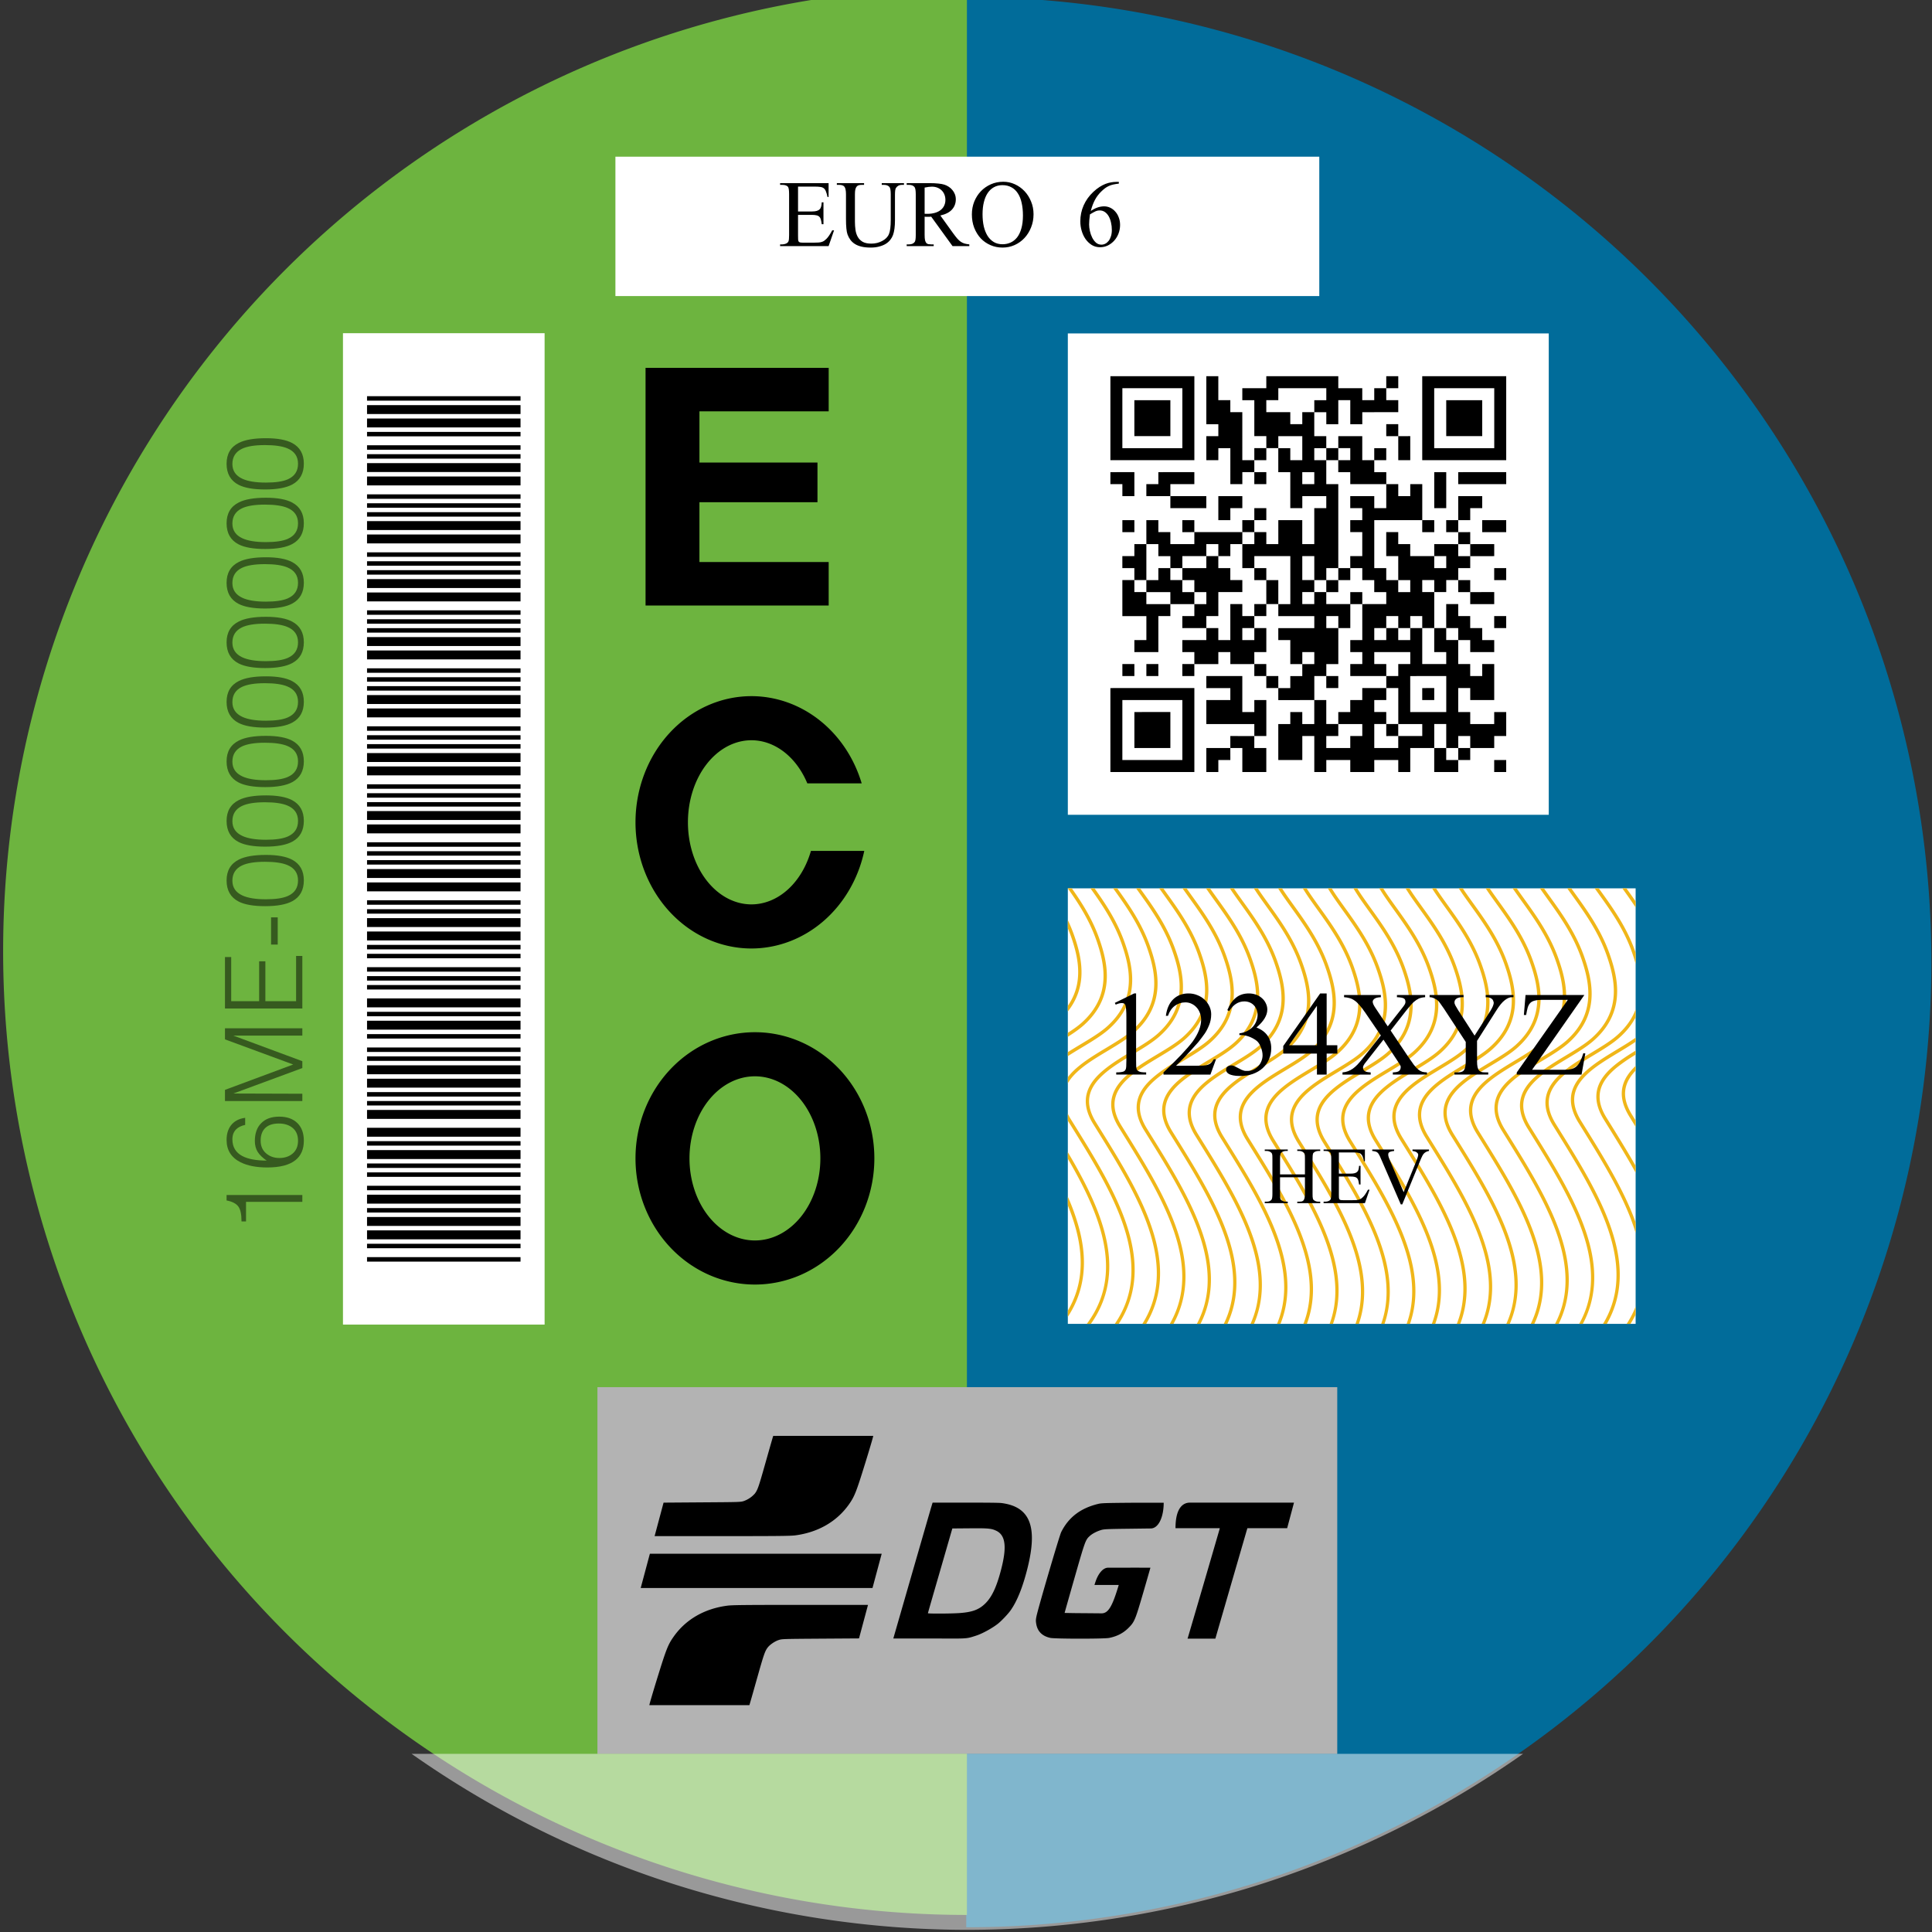 <svg xmlns="http://www.w3.org/2000/svg" width="500.2" height="500.202" viewBox="0 0 132.345 132.345"><rect x="0" y="0" width="132.345" height="132.345" fill="#333333" stroke="none"/><path style="opacity:1;fill:#016c9a;fill-opacity:1;fill-rule:nonzero;stroke:none;stroke-width:.591;stroke-linecap:butt;stroke-linejoin:miter;stroke-miterlimit:4;stroke-dasharray:none;stroke-dashoffset:0;stroke-opacity:1;paint-order:fill markers stroke" d="M-37.33 528.517a73.705 73.705 0 0 1 73.705 73.705 73.705 73.705 0 0 1-73.705 73.705z" transform="matrix(.897 0 0 .897 99.674 -474.285)"/><path transform="matrix(.237 0 0 .237 99.674 -474.285)" d="M-141.09 1997.543a278.571 278.571 0 0 0-278.57 278.57 278.571 278.571 0 0 0 278.57 278.573z" style="opacity:1;fill:#6db43f;fill-opacity:1;fill-rule:nonzero;stroke:none;stroke-width:2.233;stroke-linecap:butt;stroke-linejoin:miter;stroke-miterlimit:4;stroke-dasharray:none;stroke-dashoffset:0;stroke-opacity:1;paint-order:fill markers stroke"/><path style="opacity:1;fill:#fff;fill-opacity:1;fill-rule:nonzero;stroke:none;stroke-width:.227;stroke-linecap:butt;stroke-linejoin:miter;stroke-miterlimit:4;stroke-dasharray:none;stroke-dashoffset:0;stroke-opacity:1;paint-order:fill markers stroke" d="M-292.514 285.236h30.478v6.035h-30.478z" transform="matrix(1.582 0 0 1.582 504.914 -440.51)"/><path style="opacity:1;fill:#fff;fill-opacity:1;fill-rule:nonzero;stroke:none;stroke-width:.227;stroke-linecap:butt;stroke-linejoin:miter;stroke-miterlimit:4;stroke-dasharray:none;stroke-dashoffset:0;stroke-opacity:1;paint-order:fill markers stroke" d="M-272.924 292.889h20.824v20.843h-20.824z" transform="matrix(1.582 0 0 1.582 504.914 -440.51)"/><path style="opacity:1;fill:#fff;fill-opacity:1;fill-rule:nonzero;stroke:none;stroke-width:.231;stroke-linecap:butt;stroke-linejoin:miter;stroke-miterlimit:4;stroke-dasharray:none;stroke-dashoffset:0;stroke-opacity:1;paint-order:fill markers stroke" d="M-272.924 316.917h24.586v18.858h-24.586z" transform="matrix(1.582 0 0 1.582 504.914 -440.51)"/><path style="opacity:1;fill:#b3b3b3;fill-opacity:1;fill-rule:nonzero;stroke:none;stroke-width:.226;stroke-linecap:butt;stroke-linejoin:miter;stroke-miterlimit:4;stroke-dasharray:none;stroke-dashoffset:0;stroke-opacity:1;paint-order:fill markers stroke" d="M-293.293 338.516h32.035v15.879h-32.035z" transform="matrix(1.582 0 0 1.582 504.914 -440.51)"/><path style="opacity:1;fill:#fff;fill-opacity:1;fill-rule:nonzero;stroke:none;stroke-width:.225;stroke-linecap:butt;stroke-linejoin:miter;stroke-miterlimit:4;stroke-dasharray:none;stroke-dashoffset:0;stroke-opacity:1;paint-order:fill markers stroke" d="M-304.311 292.879h8.731v42.928h-8.731z" transform="matrix(1.582 0 0 1.582 504.914 -440.51)"/><g style="font-style:normal;font-weight:400;font-size:40px;line-height:125%;font-family:sans-serif;letter-spacing:0;word-spacing:4.26px;opacity:.5;fill:#000;fill-opacity:1;stroke:none;stroke-width:1px;stroke-linecap:butt;stroke-linejoin:miter;stroke-opacity:1" aria-label="16ME-00000000"><path style="font-style:normal;font-variant:normal;font-weight:400;font-stretch:normal;font-family:HelvLight;-inkscape-font-specification:HelvLight;letter-spacing:.98px" d="M-569.227 436.12h-2.56v-20.96h-7.28v-1.68q3.96 0 5.56-1.2 1.64-1.2 2.24-4.36h2.04zM-540.061 427.52q0 4.32-2.4 6.76-2.36 2.4-6.56 2.4-4.76 0-7.24-3.12-2.72-3.4-2.72-10.48 0-6.08 1.92-9.92 2.6-5.24 8.32-5.24 3.28 0 5.4 1.6 2.4 1.84 2.84 5.32h-2.64q-.44-2.16-1.68-3.4-1.4-1.36-3.68-1.36-4.28 0-6.24 3.72-1.68 3.2-1.68 9.04 1.52-2.24 3.2-3.32 1.72-1.08 4.08-1.08 4.32 0 6.68 2.4 2.4 2.36 2.4 6.68zm-2.56-.16q0-3.16-1.52-4.88-1.64-1.88-4.88-1.88-2.96 0-4.72 2.04-1.72 2.04-1.72 4.92 0 2.92 1.56 4.84 1.72 2.12 4.88 2.12 3.04 0 4.72-1.96 1.68-2 1.68-5.2zM-507.175 436.12h-2.72v-25.68l-9.52 25.68h-2.56l-9.48-25.68-.08 25.68h-2.72v-28.8h4.16l9.44 25.4 9.36-25.4h4.12zM-480.236 436.12h-19.56v-28.8h19.16v2.32h-16.44v10.4h14.84v2.32h-14.84v11.44h16.84zM-465.882 426.96h-10.12v-2.48h10.12z" transform="rotate(-90 -41.208 18.328) scale(.184)"/><path style="letter-spacing:-.103px" d="M-442.623 422.56q0 6.44-1.8 9.8-2.32 4.32-7.68 4.32-5.4 0-7.72-4.24-1.88-3.44-1.88-10.16 0-6.52 1.72-9.88 2.32-4.48 7.84-4.48t7.8 4.6q1.72 3.44 1.72 10.04zm-2.56-.36q0-5.72-1.4-8.6-1.72-3.52-5.64-3.52-3.76 0-5.48 3.68-1.44 3.08-1.44 8.8 0 5.36 1.2 8.12 1.68 3.84 5.8 3.84t5.76-4q1.2-2.88 1.2-8.32zM-420.46 422.56q0 6.44-1.8 9.8-2.32 4.32-7.68 4.32-5.4 0-7.72-4.24-1.88-3.44-1.88-10.16 0-6.52 1.72-9.88 2.32-4.48 7.84-4.48t7.8 4.6q1.72 3.44 1.72 10.04zm-2.56-.36q0-5.72-1.4-8.6-1.72-3.52-5.64-3.52-3.76 0-5.48 3.68-1.44 3.08-1.44 8.8 0 5.36 1.2 8.12 1.68 3.84 5.8 3.84t5.76-4q1.2-2.88 1.2-8.32zM-398.298 422.56q0 6.44-1.8 9.8-2.32 4.32-7.68 4.32-5.4 0-7.72-4.24-1.88-3.44-1.88-10.16 0-6.52 1.72-9.88 2.32-4.48 7.84-4.48t7.8 4.6q1.72 3.44 1.72 10.04zm-2.56-.36q0-5.72-1.4-8.6-1.72-3.52-5.64-3.52-3.76 0-5.48 3.68-1.44 3.08-1.44 8.8 0 5.36 1.2 8.12 1.68 3.84 5.8 3.84t5.76-4q1.2-2.88 1.2-8.32zM-376.136 422.56q0 6.44-1.8 9.8-2.32 4.32-7.68 4.32-5.4 0-7.72-4.24-1.88-3.44-1.88-10.16 0-6.52 1.72-9.88 2.32-4.48 7.84-4.48t7.8 4.6q1.72 3.44 1.72 10.04zm-2.56-.36q0-5.72-1.4-8.6-1.72-3.52-5.64-3.52-3.76 0-5.48 3.68-1.44 3.08-1.44 8.8 0 5.36 1.2 8.12 1.68 3.84 5.8 3.84t5.76-4q1.2-2.88 1.2-8.32zM-353.973 422.56q0 6.44-1.8 9.8-2.32 4.32-7.68 4.32-5.4 0-7.72-4.24-1.88-3.44-1.88-10.16 0-6.52 1.72-9.88 2.32-4.48 7.84-4.48t7.8 4.6q1.72 3.44 1.72 10.04zm-2.56-.36q0-5.72-1.4-8.6-1.72-3.52-5.64-3.52-3.76 0-5.48 3.68-1.44 3.08-1.44 8.8 0 5.36 1.2 8.12 1.68 3.84 5.8 3.84t5.76-4q1.2-2.88 1.2-8.32zM-331.81 422.56q0 6.44-1.8 9.8-2.32 4.32-7.68 4.32-5.4 0-7.72-4.24-1.88-3.44-1.88-10.16 0-6.52 1.72-9.88 2.32-4.48 7.84-4.48t7.8 4.6q1.72 3.44 1.72 10.04zm-2.56-.36q0-5.72-1.4-8.6-1.72-3.52-5.64-3.52-3.76 0-5.48 3.68-1.44 3.08-1.44 8.8 0 5.36 1.2 8.12 1.68 3.84 5.8 3.84t5.76-4q1.2-2.88 1.2-8.32zM-309.648 422.56q0 6.44-1.8 9.8-2.32 4.32-7.68 4.32-5.4 0-7.72-4.24-1.88-3.44-1.88-10.16 0-6.52 1.72-9.88 2.32-4.48 7.84-4.48t7.8 4.6q1.72 3.44 1.72 10.04zm-2.56-.36q0-5.72-1.4-8.6-1.72-3.52-5.64-3.52-3.76 0-5.48 3.68-1.44 3.08-1.44 8.8 0 5.36 1.2 8.12 1.68 3.84 5.8 3.84t5.76-4q1.2-2.88 1.2-8.32zM-287.486 422.56q0 6.44-1.8 9.8-2.32 4.32-7.68 4.32-5.4 0-7.72-4.24-1.88-3.44-1.88-10.16 0-6.52 1.72-9.88 2.32-4.48 7.84-4.48t7.8 4.6q1.72 3.44 1.72 10.04zm-2.56-.36q0-5.72-1.4-8.6-1.72-3.52-5.64-3.52-3.76 0-5.48 3.68-1.44 3.08-1.44 8.8 0 5.36 1.2 8.12 1.68 3.84 5.8 3.84t5.76-4q1.2-2.88 1.2-8.32z" transform="rotate(-90 -41.208 18.328) scale(.184)"/></g><path style="opacity:1;fill:#000;fill-opacity:1;stroke-width:.056" d="M-285.682 340.626c-.123.416-.239.834-.358 1.25-.267.946-.317 1.09-.435 1.246a1.143 1.143 0 0 1-.468.321c-.146.05-.158.05-1.816.061l-1.67.012-.388 1.45h2.906c2.48 0 2.972-.006 3.186-.033.983-.13 1.79-.593 2.315-1.33.25-.352.323-.538.71-1.788.196-.63.36-1.19.349-1.19h-2.162zm6.902 2.89-.055.182c-.03.1-.41 1.414-.844 2.918l-.802 2.783h1.56c1.683 0 1.553.031 2.042-.129.27-.089.704-.33.942-.522.157-.129.414-.4.527-.556.286-.4.529-1 .735-1.82.445-1.773.154-2.682-1.137-2.84-.175-.014-.8-.016-1.635-.016zm11.14 0c-.231 0-.622.142-.622 1.107h1.918l-.015.06a1215.2 1215.2 0 0 1-1.362 4.662l-.02.06h1.205l.66-2.28.694-2.392.033-.11h1.722l.296-1.107h-2.038zm-1.133.005h-1.335c-1.15.009-1.356.015-1.49.047-.77.184-1.29.578-1.614 1.225-.078.157-1 3.297-1.07 3.647-.03.147-.032.199-.009.331.055.323.26.526.61.602.202.044 2.314.045 2.541.002.341-.066.613-.206.84-.432.262-.263.29-.327.639-1.521.171-.586.313-1.088.313-1.088-.915-.001-.413-.005-.915-.001h-.913c-.251 0-.433.303-.518.521-.038.1-.077.227-.077.227H-270.72c-.276.931-.452 1.229-.744 1.229l-.797-.007a37.51 37.51 0 0 1-.802-.011c-.002-.002.19-.682.427-1.51.463-1.619.477-1.657.671-1.83.114-.1.312-.201.5-.255.113-.032.286-.04 1.141-.05l1.007-.013c.337-.02.544-.522.544-1.112zm-8.136 1.105c.577-.001.704.02.89.11.4.194.461.7.204 1.687-.2.766-.406 1.2-.708 1.484-.263.248-.545.35-1.08.39-.35.027-1.38.032-1.38.007 0-.009.239-.838.53-1.843l.528-1.827.74-.006.276-.002zm-14.113 1.104-.397 1.483h10.037l.398-1.483zm6.539 2.214c-2.48 0-2.973.006-3.187.034-.983.128-1.79.592-2.314 1.33-.25.351-.324.537-.711 1.787-.195.631-.36 1.19-.348 1.19H-286.712c.123-.417.238-.835.357-1.252.267-.945.318-1.09.436-1.245.092-.12.302-.265.468-.32.146-.05.158-.05 1.816-.062l1.669-.011.389-1.45z" transform="matrix(1.582 0 0 1.582 504.914 -440.51)"/><path d="M-272.924 316.917v.005c.454.641.92 1.353 1.227 2.223.192.545.356 1.157.31 1.773-.044.617-.294 1.239-.944 1.82-.165.147-.37.29-.593.433v.174c.256-.162.495-.326.69-.5.674-.603.945-1.268.992-1.916.047-.649-.124-1.28-.319-1.832-.3-.854-.75-1.556-1.19-2.18zm.978 0c.49.684 1.013 1.445 1.347 2.392.192.544.356 1.156.31 1.772-.044.616-.294 1.238-.944 1.819-.42.375-1.083.72-1.691 1.11v.174c.618-.402 1.325-.763 1.787-1.176.675-.603.946-1.268.993-1.917.047-.648-.124-1.279-.319-1.83-.328-.93-.831-1.68-1.305-2.344zm.983 0c.522.726 1.1 1.53 1.462 2.553.192.544.356 1.155.31 1.771-.044.616-.294 1.238-.944 1.818-.567.507-1.578.957-2.296 1.54-.19.153-.358.317-.493.495v.26c.135-.231.339-.444.584-.644.694-.563 1.703-1.008 2.301-1.543.675-.602.946-1.267.993-1.915.047-.648-.124-1.279-.319-1.83-.355-1.006-.914-1.8-1.42-2.505zm.993 0c.548.766 1.182 1.608 1.568 2.702.192.544.356 1.155.311 1.771-.045.616-.294 1.238-.944 1.818-.567.506-1.578.956-2.296 1.539-.359.29-.647.618-.763 1.012a1.31 1.31 0 0 0-.052.307c-.016.319.081.672.324 1.063 1.027 1.654 2.146 3.413 2.572 5.112.307 1.227.256 2.418-.447 3.534h.166c.677-1.13.728-2.344.421-3.57-.434-1.733-1.563-3.499-2.59-5.152-.308-.497-.36-.9-.256-1.253.104-.352.37-.66.716-.942.694-.563 1.703-1.008 2.3-1.542.676-.603.946-1.267.994-1.915.047-.649-.125-1.279-.32-1.83-.38-1.079-.993-1.912-1.527-2.654zm1.002 0c.568.802 1.258 1.68 1.667 2.841.192.544.356 1.155.311 1.771-.045.616-.294 1.238-.944 1.818-.568.506-1.578.956-2.296 1.538-.359.292-.648.62-.763 1.013a1.31 1.31 0 0 0-.052.307c-.016.319.081.672.324 1.063 1.027 1.655 2.146 3.413 2.572 5.112.294 1.176.262 2.32-.36 3.395h.16c.6-1.09.634-2.255.34-3.43-.434-1.734-1.563-3.5-2.59-5.153-.308-.497-.359-.9-.255-1.253.103-.352.368-.66.715-.941.694-.563 1.702-1.01 2.3-1.543.675-.603.946-1.267.993-1.915.048-.648-.124-1.279-.318-1.83-.405-1.146-1.072-2.016-1.627-2.793zm1.009 0c.583.837 1.329 1.75 1.76 2.972.192.544.356 1.155.311 1.771-.045.616-.294 1.238-.944 1.818-.568.506-1.578.957-2.296 1.539-.359.29-.648.618-.763 1.012a1.31 1.31 0 0 0-.052.307c-.016.319.081.672.324 1.063 1.027 1.655 2.146 3.413 2.571 5.112.283 1.129.262 2.227-.289 3.264h.158c.533-1.053.554-2.17.272-3.299-.434-1.734-1.563-3.5-2.59-5.153-.308-.497-.36-.9-.256-1.253.104-.352.369-.66.716-.941.694-.563 1.702-1.009 2.3-1.543.676-.603.946-1.267.993-1.915.048-.648-.124-1.279-.319-1.83-.427-1.21-1.149-2.115-1.719-2.924zm1.018 0 .02.032c.591.86 1.378 1.796 1.825 3.062.192.544.356 1.155.311 1.771-.045.616-.295 1.238-.945 1.818-.567.506-1.578.956-2.295 1.538-.36.292-.648.62-.763 1.013a1.31 1.31 0 0 0-.052.307c-.016.319.08.672.324 1.063 1.027 1.654 2.146 3.413 2.571 5.112.272 1.085.264 2.14-.226 3.142h.157c.475-1.017.481-2.093.21-3.177-.434-1.734-1.563-3.5-2.59-5.153-.308-.497-.36-.9-.256-1.253.104-.352.369-.66.716-.941.694-.563 1.702-1.01 2.3-1.543.675-.603.946-1.267.993-1.915.048-.648-.124-1.279-.319-1.83-.448-1.27-1.224-2.207-1.806-3.046zm1.03 0 .095.143c.59.86 1.377 1.797 1.824 3.062.192.544.356 1.156.311 1.772-.045.615-.294 1.237-.944 1.817-.568.507-1.578.957-2.296 1.539-.359.291-.648.619-.763 1.013a1.31 1.31 0 0 0-.052.307c-.016.318.08.672.324 1.063 1.027 1.654 2.146 3.413 2.571 5.112.262 1.044.265 2.062-.173 3.03h.151c.425-.984.424-2.02.163-3.066-.434-1.733-1.563-3.5-2.59-5.153-.308-.497-.36-.9-.256-1.253.104-.352.369-.66.716-.94.694-.564 1.702-1.01 2.3-1.544.675-.602.946-1.267.993-1.915.048-.648-.124-1.278-.318-1.83-.458-1.295-1.258-2.244-1.842-3.096l-.04-.061zm1.04 0c.051.08.104.162.16.244.59.86 1.378 1.796 1.824 3.062.192.544.356 1.155.311 1.771-.045.616-.294 1.238-.944 1.818-.567.506-1.578.956-2.296 1.539-.359.29-.647.618-.763 1.012a1.31 1.31 0 0 0-.052.307c-.016.319.081.672.324 1.063 1.028 1.654 2.146 3.413 2.572 5.112.252 1.008.262 1.992-.131 2.93h.15c.383-.954.374-1.956.121-2.965-.434-1.734-1.562-3.5-2.59-5.153-.308-.497-.36-.9-.256-1.253.104-.352.37-.66.716-.941.694-.563 1.703-1.01 2.3-1.543.676-.603.946-1.267.994-1.915.047-.648-.125-1.279-.32-1.83-.456-1.295-1.257-2.244-1.841-3.096-.038-.055-.071-.108-.107-.162zm1.05 0c.068.109.14.219.216.33.591.86 1.378 1.796 1.825 3.062.192.543.356 1.155.311 1.771-.045.616-.295 1.237-.945 1.818-.567.506-1.578.956-2.295 1.538-.36.291-.648.619-.764 1.013a1.311 1.311 0 0 0-.051.307c-.016.318.08.672.323 1.063 1.028 1.654 2.147 3.413 2.572 5.112.245.977.262 1.932-.095 2.844h.151c.348-.928.33-1.9.084-2.88-.434-1.733-1.562-3.5-2.589-5.153-.309-.497-.36-.9-.256-1.252.104-.352.369-.66.716-.942.694-.563 1.702-1.009 2.3-1.543.675-.602.946-1.266.993-1.914.047-.649-.124-1.28-.319-1.83-.457-1.295-1.257-2.245-1.841-3.096a9.772 9.772 0 0 1-.164-.248zm1.069 0c.08.13.164.262.255.394.59.861 1.378 1.797 1.825 3.063.192.543.356 1.155.31 1.771-.044.616-.294 1.237-.944 1.817-.567.507-1.578.957-2.296 1.54-.359.29-.647.618-.763 1.012a1.312 1.312 0 0 0-.052.307c-.015.318.082.672.324 1.063 1.028 1.654 2.147 3.413 2.572 5.112.239.954.263 1.887-.068 2.779h.146c.324-.909.302-1.858.062-2.814-.434-1.734-1.562-3.5-2.589-5.153-.309-.498-.36-.901-.256-1.253.103-.353.368-.66.715-.942.694-.563 1.703-1.009 2.301-1.543.675-.602.946-1.267.993-1.915.047-.648-.124-1.278-.319-1.83-.457-1.294-1.257-2.244-1.842-3.095a9.434 9.434 0 0 1-.206-.313zm1.086 0c.086.143.178.287.278.433.59.86 1.378 1.796 1.824 3.062.192.544.356 1.156.311 1.771-.045.616-.294 1.238-.944 1.818-.567.506-1.578.956-2.296 1.539-.359.29-.647.618-.763 1.013-.029.098-.047.2-.052.306-.016.319.081.672.324 1.063 1.028 1.654 2.146 3.413 2.572 5.112.235.94.26 1.86-.056 2.74h.147c.309-.896.285-1.832.049-2.775-.434-1.734-1.563-3.5-2.59-5.153-.308-.497-.36-.9-.256-1.253.104-.352.37-.66.716-.941.694-.563 1.703-1.01 2.3-1.543.676-.603.946-1.267.994-1.915.047-.648-.125-1.279-.32-1.83-.456-1.295-1.257-2.244-1.841-3.096a8.994 8.994 0 0 1-.229-.351zm1.106 0c.087.145.18.291.281.44.591.86 1.378 1.796 1.825 3.062.192.544.356 1.155.31 1.771-.044.616-.294 1.238-.944 1.818-.567.506-1.578.956-2.295 1.539-.36.29-.648.618-.764 1.012a1.31 1.31 0 0 0-.052.307c-.015.319.082.672.324 1.063 1.028 1.655 2.147 3.413 2.572 5.112.235.938.261 1.855-.053 2.734h.146c.307-.895.283-1.829.047-2.77-.434-1.733-1.562-3.499-2.589-5.152-.308-.497-.36-.9-.256-1.253.104-.352.369-.66.716-.941.694-.563 1.702-1.01 2.3-1.543.675-.603.946-1.267.993-1.915.047-.648-.124-1.279-.319-1.83-.457-1.295-1.257-2.244-1.841-3.096a8.94 8.94 0 0 1-.234-.358zm1.123 0c.083.138.171.276.268.417.59.86 1.377 1.796 1.824 3.062.192.544.356 1.155.311 1.771-.045.616-.294 1.238-.944 1.818-.568.506-1.578.956-2.296 1.538-.359.292-.648.619-.763 1.013a1.317 1.317 0 0 0-.052.307c-.016.319.08.672.324 1.063 1.027 1.654 2.146 3.413 2.572 5.112.237.946.261 1.871-.061 2.757h.146c.315-.902.292-1.843.055-2.792-.434-1.734-1.563-3.5-2.59-5.153-.308-.497-.36-.9-.256-1.253.104-.352.369-.66.716-.941.694-.563 1.702-1.01 2.3-1.543.675-.603.946-1.267.993-1.915.048-.648-.124-1.279-.319-1.83-.457-1.295-1.257-2.244-1.841-3.096a9.17 9.17 0 0 1-.22-.335zm1.136 0c.075.122.155.245.24.37.591.86 1.378 1.796 1.825 3.062.192.544.356 1.155.31 1.771-.044.616-.294 1.238-.944 1.818-.567.506-1.578.956-2.295 1.539-.36.29-.648.618-.764 1.012a1.31 1.31 0 0 0-.052.307c-.015.319.082.672.325 1.063 1.027 1.654 2.146 3.413 2.571 5.112.241.963.263 1.904-.078 2.804h.148c.333-.916.312-1.874.07-2.839-.434-1.734-1.562-3.5-2.589-5.153-.308-.497-.36-.9-.256-1.253.103-.352.369-.66.716-.941.694-.563 1.702-1.01 2.3-1.543.675-.603.946-1.267.993-1.915.047-.648-.124-1.279-.319-1.83-.457-1.295-1.257-2.245-1.842-3.096a9.68 9.68 0 0 1-.19-.288zm1.147 0c.064.1.131.202.201.304.591.861 1.378 1.797 1.825 3.063.192.543.356 1.155.31 1.771-.044.616-.294 1.237-.944 1.818-.567.506-1.578.956-2.295 1.538-.36.291-.648.619-.764 1.013a1.31 1.31 0 0 0-.052.307c-.015.319.082.672.324 1.063 1.028 1.654 2.147 3.413 2.572 5.112.247.986.262 1.95-.105 2.869h.15c.359-.936.343-1.916.095-2.904-.434-1.734-1.562-3.5-2.589-5.153-.308-.498-.36-.901-.256-1.253.103-.353.369-.66.716-.942.694-.562 1.702-1.009 2.3-1.543.675-.602.946-1.266.993-1.914.047-.648-.124-1.28-.319-1.83-.457-1.295-1.257-2.245-1.841-3.096-.052-.076-.1-.15-.148-.223zm1.158 0 .15.227c.591.86 1.378 1.796 1.825 3.062.192.544.356 1.156.311 1.771-.045.616-.295 1.238-.945 1.818-.567.506-1.578.957-2.295 1.539-.36.291-.648.618-.764 1.012a1.31 1.31 0 0 0-.051.307c-.016.319.08.672.323 1.063 1.028 1.655 2.147 3.413 2.572 5.112.254 1.014.263 2.004-.138 2.947h.151c.39-.96.382-1.966.127-2.982-.434-1.734-1.562-3.5-2.589-5.153-.309-.497-.36-.9-.256-1.253.104-.352.369-.66.716-.94.694-.564 1.702-1.01 2.3-1.544.675-.602.946-1.267.993-1.915.047-.648-.124-1.278-.319-1.83-.457-1.295-1.257-2.244-1.841-3.096-.034-.049-.064-.097-.096-.145zm1.165 0 .092.14c.59.86 1.377 1.796 1.824 3.062.192.543.356 1.155.311 1.771-.045.616-.294 1.237-.944 1.818-.568.506-1.579.956-2.296 1.538-.36.291-.648.619-.763 1.013a1.312 1.312 0 0 0-.052.307c-.016.319.081.672.324 1.063 1.027 1.654 2.146 3.413 2.571 5.112.262 1.045.265 2.065-.174 3.034h.15c.427-.985.427-2.023.165-3.07-.434-1.733-1.563-3.5-2.59-5.152-.308-.498-.36-.9-.256-1.253.104-.352.369-.66.716-.942.694-.563 1.702-1.008 2.3-1.542.675-.603.946-1.267.993-1.915.048-.649-.124-1.28-.319-1.83-.457-1.295-1.257-2.245-1.841-3.096l-.038-.058zm1.169 0 .028.043c.59.86 1.377 1.796 1.824 3.062.192.544.356 1.155.311 1.771-.045.616-.294 1.238-.944 1.818-.567.506-1.578.956-2.296 1.539-.359.29-.647.618-.763 1.012a1.312 1.312 0 0 0-.052.307c-.016.319.081.672.324 1.063 1.027 1.654 2.147 3.413 2.572 5.112.27 1.08.264 2.133-.22 3.13h.156c.47-1.013.474-2.085.204-3.165-.434-1.734-1.562-3.5-2.59-5.153-.308-.497-.359-.9-.255-1.253.103-.352.368-.66.715-.941.694-.563 1.703-1.01 2.301-1.543.675-.603.945-1.267.993-1.915.047-.649-.125-1.279-.32-1.83-.45-1.276-1.231-2.215-1.813-3.057zm1.177 0c.585.844 1.344 1.764 1.78 3 .192.544.356 1.155.311 1.771-.045.616-.295 1.238-.945 1.818-.567.506-1.577.956-2.295 1.539-.359.29-.648.618-.764 1.012-.028.099-.046.2-.051.307-.016.319.08.672.324 1.063 1.027 1.654 2.146 3.413 2.572 5.112.28 1.118.262 2.207-.275 3.236h.157c.52-1.045.538-2.153.258-3.271-.434-1.734-1.563-3.5-2.59-5.153-.308-.497-.36-.9-.256-1.253.104-.352.37-.66.716-.941.694-.563 1.703-1.01 2.3-1.543.676-.603.946-1.267.993-1.915.048-.648-.124-1.279-.318-1.83-.433-1.224-1.166-2.136-1.74-2.952zm1.184 0c.573.814 1.283 1.705 1.7 2.888.192.543.356 1.155.311 1.77-.045.617-.295 1.238-.944 1.819-.568.506-1.578.956-2.296 1.538-.359.291-.648.619-.763 1.013a1.31 1.31 0 0 0-.052.307c-.016.318.08.672.324 1.063 1.027 1.654 2.146 3.413 2.572 5.112.29 1.159.262 2.286-.334 3.348h.158c.576-1.078.606-2.225.316-3.384-.434-1.733-1.563-3.5-2.59-5.153-.308-.497-.36-.9-.256-1.252.104-.353.37-.66.716-.942.694-.563 1.703-1.009 2.3-1.543.676-.602.946-1.266.993-1.915.048-.648-.124-1.278-.319-1.83-.412-1.169-1.098-2.05-1.659-2.84zm1.19 0c.558.782 1.216 1.64 1.613 2.765.058.164.112.334.16.508v-.483c-.008-.024-.015-.05-.024-.073-.391-1.11-1.028-1.96-1.571-2.717zm1.197 0c.189.264.382.535.576.825v-.26a33.76 33.76 0 0 0-.399-.565zm-24.01 1.373v.356c.046.11.09.22.13.335.192.544.356 1.157.31 1.773-.03.419-.159.84-.44 1.25v.244c.38-.48.548-.987.585-1.483.047-.65-.124-1.28-.319-1.832a6.79 6.79 0 0 0-.266-.643zm24.586 3.865c-.142.38-.39.756-.794 1.116-.567.507-1.577.957-2.295 1.54-.359.29-.647.618-.763 1.013a1.318 1.318 0 0 0-.052.307c-.016.318.081.672.324 1.063 1.027 1.655 2.147 3.414 2.572 5.113.301 1.203.258 2.371-.405 3.468h.166c.64-1.112.68-2.302.379-3.503-.434-1.734-1.563-3.5-2.59-5.154-.308-.498-.36-.901-.256-1.254.104-.352.37-.66.716-.941.694-.563 1.703-1.01 2.3-1.544.317-.282.54-.577.698-.878zm0 1.227c-.58.414-1.385.81-1.987 1.3-.359.29-.647.618-.763 1.012-.03.099-.047.201-.052.308-.016.318.081.672.324 1.063.96 1.546 1.998 3.182 2.478 4.776v-.459c-.53-1.486-1.479-2.98-2.355-4.393-.309-.498-.36-.901-.257-1.254.104-.352.37-.66.716-.942.555-.45 1.31-.827 1.896-1.233zm0 .561c-.31.19-.618.389-.885.606-.36.291-.648.619-.764 1.013-.029.1-.046.201-.051.308-.016.318.081.672.324 1.064.465.75.946 1.52 1.376 2.298v-.299c-.4-.704-.834-1.4-1.253-2.076-.31-.497-.36-.901-.257-1.254.104-.352.369-.66.716-.942a7.54 7.54 0 0 1 .794-.543zm0 .662c-.256.243-.456.512-.547.823-.029.098-.047.2-.052.307-.016.319.081.672.324 1.064l.275.446v-.276l-.152-.246c-.309-.498-.36-.902-.256-1.255.07-.238.215-.456.408-.66zm-24.586 2.072v.3l.002.003c1.027 1.655 2.147 3.414 2.572 5.113.32 1.282.254 2.524-.54 3.681h.169c.764-1.172.83-2.437.511-3.716-.434-1.734-1.562-3.5-2.59-5.154a2.57 2.57 0 0 1-.124-.227zm0 1.663v.285c.64 1.1 1.201 2.22 1.475 3.314.335 1.339.244 2.634-.653 3.836h.176c.862-1.215.951-2.536.617-3.871-.297-1.189-.922-2.392-1.615-3.564zm0 1.929v.375c.153.38.283.76.377 1.135.297 1.187.26 2.34-.377 3.425v.267c.77-1.175.838-2.445.517-3.727a9.373 9.373 0 0 0-.517-1.475zm24.586 4.756c-.099.253-.228.503-.388.75h.166c.082-.133.157-.266.222-.4z" style="color:#000;font-style:normal;font-variant:normal;font-weight:400;font-stretch:normal;font-size:medium;line-height:normal;font-family:sans-serif;font-variant-ligatures:normal;font-variant-position:normal;font-variant-caps:normal;font-variant-numeric:normal;font-variant-alternates:normal;font-feature-settings:normal;text-indent:0;text-align:start;text-decoration:none;text-decoration-line:none;text-decoration-style:solid;text-decoration-color:#000;letter-spacing:normal;word-spacing:normal;text-transform:none;writing-mode:lr-tb;direction:ltr;text-orientation:mixed;dominant-baseline:auto;baseline-shift:baseline;text-anchor:start;white-space:normal;shape-padding:0;clip-rule:nonzero;display:inline;overflow:visible;visibility:visible;opacity:1;isolation:auto;mix-blend-mode:normal;color-interpolation:sRGB;color-interpolation-filters:linearRGB;solid-color:#000;solid-opacity:1;vector-effect:none;fill:#f0b618;fill-opacity:1;fill-rule:evenodd;stroke:none;stroke-width:.145;stroke-linecap:butt;stroke-linejoin:miter;stroke-miterlimit:4;stroke-dasharray:none;stroke-dashoffset:0;stroke-opacity:1;color-rendering:auto;image-rendering:auto;shape-rendering:auto;text-rendering:auto;enable-background:accumulate" transform="matrix(1.582 0 0 1.582 504.914 -440.51)"/><path d="M-303.269 333.08h6.646v-.194h-6.646zm0-.58h6.646v-.193h-6.646zm0-.386h6.646v-.387h-6.646zm0-.58h6.646v-.386h-6.646zm0-.58h6.646v-.192h-6.646zm0-.385h6.646v-.387h-6.646zm0-.58h6.646v-.193h-6.646zm0-.58h6.646v-.193h-6.646zm0-.386h6.646v-.193h-6.646zm0-.386h6.646v-.386h-6.646zm0-.58h6.646v-.193h-6.646zm0-.386h6.646v-.386h-6.646zm0-.772h6.646v-.387h-6.646zm0-.58h6.646v-.193h-6.646zm0-.386h6.646v-.193h-6.646zm0-.387h6.646v-.386h-6.646zm0-.579h6.646v-.386h-6.646zm0-.58h6.646v-.193h-6.646zm0-.386h6.646v-.193h-6.646zm0-.58h6.646v-.192h-6.646zm0-.386h6.646v-.386h-6.646zm0-.579h6.646v-.193h-6.646zm0-.386h6.646v-.387h-6.646zm0-.773h6.646v-.193h-6.646zm0-.386h6.646v-.193h-6.646zm0-.387h6.646v-.193h-6.646zm0-.579h6.646v-.193h-6.646zm0-.386h6.646v-.194h-6.646zm0-.387h6.646v-.386h-6.646zm0-.58h6.646v-.385h-6.646zm0-.579h6.646v-.193h-6.646zm0-.386h6.646v-.193h-6.646zm0-.58h6.646v-.386h-6.646zm0-.579h6.646v-.386h-6.646zm0-.58h6.646v-.192h-6.646zm0-.386h6.646v-.193h-6.646zm0-.386h6.646v-.193h-6.646zm0-.58h6.646v-.386h-6.646zm0-.579h6.646v-.386h-6.646zm0-.58h6.646v-.193h-6.646zm0-.386h6.646v-.193h-6.646zm0-.386h6.646v-.193h-6.646zm0-.58h6.646v-.386h-6.646zm0-.579h6.646v-.386h-6.646zm0-.58h6.646v-.193h-6.646zm0-.386h6.646v-.193h-6.646zm0-.386h6.646v-.193h-6.646zm0-.58h6.646v-.386h-6.646zm0-.579h6.646v-.386h-6.646zm0-.58h6.646v-.193h-6.646zm0-.386h6.646v-.193h-6.646zm0-.386h6.646v-.193h-6.646zm0-.58h6.646v-.386h-6.646zm0-.579h6.646v-.386h-6.646zm0-.58h6.646v-.193h-6.646zm0-.386h6.646v-.193h-6.646zm0-.386h6.646v-.193h-6.646zm0-.58h6.646v-.386h-6.646zm0-.579h6.646v-.386h-6.646zm0-.58h6.646v-.193h-6.646zm0-.386h6.646v-.193h-6.646zm0-.386h6.646v-.193h-6.646zm0-.58h6.646v-.386h-6.646zm0-.579h6.646v-.386h-6.646zm0-.58h6.646v-.193h-6.646zm0-.386h6.646v-.193h-6.646zm0-.386h6.646v-.193h-6.646zm0-.58h6.646v-.386h-6.646zm0-.58h6.646v-.385h-6.646zm0-.579h6.646v-.193h-6.646zm0-.386h6.646v-.193h-6.646zm0-.58h6.646v-.192h-6.646zm0-.386h6.646v-.386h-6.646zm0-.58h6.646v-.385h-6.646zm0-.579h6.646v-.193h-6.646z" style="fill:#000;stroke-width:.207" transform="matrix(1.582 0 0 1.582 504.914 -440.51)"/><path d="M-271.081 294.74V298.378H-267.445V294.74H-270.564zm4.154 0v2.079h.52v.518h-.52v1.04h.52v-.52h.52V299.415h.519v-.52h.519v-.519h-.52V296.298h-.519v-.519h-.52V294.74zm2.078 3.636h.52v-.52h-.52zm.52-.52h.519v-.519h1.038v1.04h-.519v-.52h-.52V298.896h.52V300.454h.52v-.52H-261.733v.52h-.52V302.012h-.52V300.973H-263.81V302.012h-.519v-.52h-.519v.52h-.52V303.05h.52v-.52H-263.29V304.61h-.52v.519h1.558v.52H-263.811v.519h.52v1.038h.52v-.519h.519v.52h-.52v.519h-.519v.52h-.52v.519H-262.251v-1.04h.52v-.519h.519V305.647h-.52v-.519h.52v.52h.519v-1.04H-261.733v-.519h-.52v.52h-.519v-.52h.52v-.52h-.52v-1.038h.52V303.57h.52v-.52h.519V299.415h-.52v-1.038h-.52v-.52h.52v-.519h-.52V296.298h-.519v.52h-.519v-.52H-264.33v-.519h.52v-.519H-261.732v.52h-.52v.519h.52v.52h.519v-1.04h.519v1.04h.52v-.52h.519v-.52h-.52v-.519h-1.038v-.52H-264.33v.52H-265.369v.52h.52V297.336h.52zm2.596 0v.52h.52v-.52zm.52 0h.519v.52h-.52v.52h.52v.519H-259.655V298.376h-.52V297.337h-1.038zm0 5.195v.519h.519v-.52zm.519 0h.52v.519h.519V299.934h-1.04v.52h.52v.52h-.52v.518h.52v1.04h-.52zm-.52.519h-.519v.52h.52zm.52 1.039h.52v-.52h-.52zm.52 0V306.167h-.52v.52h.52v.518h-.52v.52H-259.655V304.608zm-1.559 3.116v.52h.52v-.52zm-.52 1.039V309.803h-.519v-.52h-.519v.52h-.52v1.558h1.04v-1.04h.519V311.88h.52v-.52h1.038v.52H-259.655V308.244h-.52v.52h-.52v.519h-.518v.52H-260.174v.519h-.52v.519H-261.733v-.52h.52v-.519h-.52v-1.038zm-1.557-.52v-.52h-.52v.52zm-.52-.52v-.519h-.519v.52zm-.519-.519v-.519h.52V305.647h-.52v.52h-.52v-.52h.52v-.519h-.52v-.52h-.519V306.168h-.52v-.52h-.519v.52H-267.966v.52h.52v.518H-266.407v-.519h.52v.52h.519zm-2.597 0h-.52v.52h.52zm.52-1.558v-.519h.519V304.089H-265.368v-.52h-.52v-.518h-.52v-.52h-.519v.52H-267.966v.519h.52v.52h.52v.519h-.52v.519h-.52v.52h.52zm-.52-1.038v-.52h-.52v-.52h-.519v-.518h-.519v.519h-.52v.52h1.04v.519h.519zm-1.039 0H-269.524v-.52h-.519v-.52h-.52V305.129h1.04V306.167h-.52v.52H-269.004V305.127h.52zm-1.558-1.04h.52v-1.558h-.52v.52h-.52v.52h.52zm.52-1.557h.519v.52h.52v.519h.519v-.52h1.038v-.52h.52v.52h.52v-.52h.519v-.519H-267.446v.52H-268.485v-.52h-.519v-.519h-.52v.52zm2.077-.52v-.519h-.52v.52zm2.078 0h.519v-.519h-.52zm.519-.519h.52v-.52h-.52zm0 4.155h.52v-.52h-.52zm.52-.52h.519V303.57h-.52v.52zm0-1.038v-.52h-.52v.52zm-.52-4.674v.519h.52v-.52zm5.713-4.155v.519h-.52V296.299h1.04v-.52h-.52v-.519h.52v-.52zm1.558 0v3.636H-253.942V294.74H-257.06zm-12.984.519H-267.965v2.597H-270.563V295.779zm13.503 0H-254.46v2.597H-257.06V295.779zm-12.984.52V297.336H-268.484V295.78h-1.04zm13.504 0V297.336H-254.981V295.78H-256.02zm-2.597 1.038v.52h.52v-.52zm.52.52V298.376h.519v-1.04zm-1.04.519v.52h.52v-.52zm-11.425 1.039v.519h.519v.52h.52v-1.04h-.52zm2.077 0v.519h-.52v.52h1.04v-.52H-267.446v-.52h-1.04zm.52 1.038v.52H-266.928v-.52H-267.966zm5.712-1.038h.52v.519h-.52zm3.117 0v.519h.519V300.454h-.52v.519H-257.577V299.414h-.52v.52h-.519v-.52h-.519v-.518zm2.077 2.077v.52h.52v-.52zm.52-2.077V300.454h.519v-1.558zm1.038 0v.519H-253.942v-.52h-1.558zm-10.387 1.038v1.04h.52v-.52h.519v-.52h-.52zm10.387 0v1.04h.52v-.52h.519v-.52h-.52zm0 1.039h-.52v.52h.52zm0 .52v.519h.52v-.52zm.52.519v.52H-254.461v-.52h-.52zm0 .52h-.52v-.52H-257.059v.52h.52v.519h-.52v-.52H-258.098v-.52h-.519v-.519h-.52v1.04h.52v1.038h.52v.52h-.52v-.52h-.519v-.52h-.52v1.04h.52v.519h-.52V305.648h.52v.519h-.52v.52H-258.096v.518h-.52v.52h-.519v-.52h-.52v.52h.52v.52h-.52v.519h.52v-.52h.52V309.803h1.038v.519H-258.617v.519H-259.656v.52h1.04v.519h.519V310.84H-257.058V309.802h.519V310.841h.52v-.52h.519v.52H-254.461v-.52h.519V309.283h-.52v.52h-1.038v-.52h-.52v-1.038h.52v.52H-254.461V307.205h-.52v.52h-.52v-.52h-.519V306.166h-.52v-.519h-.519v1.04h.52v.518H-257.578V305.647h-.52v.52h-.519v-.52h-.519v-.519h.52v.52h.519v-.52h.519v.52h.52V304.088h-.52v-.52h.52v.52h.519v-.52h.52v-.518h.519zm-.52 1.038v.52h.52v-.52zm.52.52v.519H-254.461v-.52h-.52zm-1.04 1.557h.52v.52h.52v.52H-254.461v-.52h-.52v-.52h-.52v-.519h-.519v-.52h-.52v.52zm1.04 5.194h-.52v.52h.52zm-.52.52h-.52v-.52h-.519V311.88h1.04zm-2.597-1.04v-.519h-.519v-.52h-.52v.52h.52v.52zm-11.945-9.348v.52h.52v-.52zm15.58 0v.52h1.04v-.52h-.52zm.52 2.078v.519h.52v-.52zm0 2.077v.52h.52v-.52zm-16.1 2.077v.52h.52v-.52zm1.039 0v.52h.519v-.52zm2.596.52v.52h1.04v.519h-1.04V309.803H-264.849v.519h.52v-1.558h-.52v.519h-.52V307.724H-266.407zm2.078 2.597H-265.888v.519h.52V311.88H-264.33V310.84h-.52zm-1.039.519H-266.927V311.88h.52v-.52h.52zm7.79-3.116H-256.538V309.283H-258.098V308.244zm-12.983.52V311.88H-267.445V308.244H-270.564zm13.503 0v.519h.52v-.52zm-12.984.519H-267.965V311.36H-270.563v-2.079zm.52.519V310.84h1.558V309.282h-1.04zm15.58 2.077v.52h.52v-.52z" style="fill:#000;stroke:none;stroke-width:.052" transform="matrix(1.582 0 0 1.582 504.914 -440.51)"/><path style="opacity:1;fill:#000;fill-opacity:1;fill-rule:nonzero;stroke:none;stroke-width:2.124;stroke-linecap:butt;stroke-linejoin:miter;stroke-miterlimit:4;stroke-dasharray:none;stroke-dashoffset:0;stroke-opacity:1;paint-order:fill markers stroke" d="M-61.82 556.839v18.148h13.985v-3.321h-9.87V567.1h9.014v-3.033h-9.014v-3.907h9.87v-3.321z" transform="matrix(.897 0 0 .897 99.674 -474.285)"/><path style="opacity:1;fill:#000;fill-opacity:1;fill-rule:nonzero;stroke:none;stroke-width:2.21;stroke-linecap:butt;stroke-linejoin:miter;stroke-miterlimit:4;stroke-dasharray:none;stroke-dashoffset:0;stroke-opacity:1;paint-order:fill markers stroke" d="M-53.468 607.573a9.12 9.635 0 0 0-9.12 9.635 9.12 9.635 0 0 0 9.12 9.635 9.12 9.635 0 0 0 9.121-9.635 9.12 9.635 0 0 0-9.12-9.635zm0 3.367a4.997 6.267 0 0 1 4.998 6.268 4.997 6.267 0 0 1-4.998 6.268 4.997 6.267 0 0 1-4.997-6.268 4.997 6.267 0 0 1 4.997-6.268z" transform="matrix(.897 0 0 .897 99.674 -474.285)"/><path style="opacity:1;fill:#000;fill-opacity:1;fill-rule:nonzero;stroke:none;stroke-width:2.177;stroke-linecap:butt;stroke-linejoin:miter;stroke-miterlimit:4;stroke-dasharray:none;stroke-dashoffset:0;stroke-opacity:1;paint-order:fill markers stroke" d="M-53.732 581.909a8.856 9.635 0 0 0-8.856 9.635 8.856 9.635 0 0 0 8.856 9.635 8.856 9.635 0 0 0 8.615-7.452h-4.073a4.852 6.267 0 0 1-4.542 4.084 4.852 6.267 0 0 1-4.852-6.267 4.852 6.267 0 0 1 4.852-6.268 4.852 6.267 0 0 1 4.265 3.291h4.152a8.856 9.635 0 0 0-8.417-6.658z" transform="matrix(.897 0 0 .897 99.674 -474.285)"/><g style="font-style:normal;font-weight:400;font-size:40px;line-height:125%;font-family:sans-serif;letter-spacing:0;word-spacing:4.26px;fill:#000;fill-opacity:1;stroke:none;stroke-width:1px;stroke-linecap:butt;stroke-linejoin:miter;stroke-opacity:1" aria-label="EURO 6"><path style="font-style:normal;font-variant:normal;font-weight:400;font-stretch:normal;font-family:'Microsoft Himalaya';-inkscape-font-specification:'Microsoft Himalaya'" d="M4785.605 3976.235v7.012h3.887q.86 0 1.387-.156t.82-.469q.313-.312.43-.8.117-.489.156-1.153h.488v6.172h-.488q-.098-.762-.234-1.27-.117-.508-.41-.8-.274-.313-.782-.43-.507-.137-1.367-.137h-3.887v5.86q0 .664.02 1.054t.157.606q.136.195.43.254.292.059.859.059h3.008q.761 0 1.289-.04.527-.038.898-.156.39-.117.684-.312.293-.215.625-.527.781-.762 1.66-2.442h.527l-1.543 4.453h-13.672v-.488h.625q.254 0 .528-.059.273-.059.508-.156.253-.117.449-.293.195-.176.273-.41.156-.43.156-1.72v-11.523q0-1.699-.332-2.09-.468-.527-1.582-.527h-.625v-.488h13.672v3.887h-.312q-.196-.957-.43-1.524-.215-.586-.586-.898-.371-.313-.957-.39-.566-.099-1.465-.099zM4809.2 3975.747v-.488h6.269v.488h-.664q-1.016 0-1.602.879-.273.39-.273 1.895v7.187q0 2.617-.547 4.16-.274.742-.781 1.387-.508.645-1.29 1.133-.78.469-1.835.742-1.036.293-2.383.293-1.465 0-2.559-.254t-1.875-.742q-.781-.488-1.289-1.172-.508-.684-.82-1.543-.43-1.191-.43-4.375v-6.934q0-.82-.117-1.328-.098-.527-.332-.82-.234-.293-.606-.39-.351-.118-.84-.118h-.683v-.488h7.676v.488h-.684q-.469 0-.82.098-.352.098-.586.39-.234.274-.371.802-.117.507-.117 1.367v7.734q0 1.172.156 2.285.156 1.114.644 1.992.489.86 1.387 1.387.918.508 2.422.508.86 0 1.66-.195.8-.215 1.446-.567.664-.351 1.152-.84.488-.507.723-1.093.507-1.153.507-4.024v-7.187q0-1.641-.37-2.07-.509-.587-1.505-.587zM4833.887 3993.013h-4.727l-6.015-8.301q-.333.019-.606.039h-.839q-.196-.02-.41-.039v5.156q0 .938.116 1.485.137.527.371.8.254.254.586.313.352.059.782.059h.703v.488h-7.617v-.488h.683q1.094 0 1.602-.723.273-.43.273-1.933v-11.465q0-1.64-.371-2.07-.508-.586-1.504-.586h-.683v-.489h6.464q1.426 0 2.461.117 1.035.098 1.7.313.664.215 1.25.605.585.372 1.015.918.45.528.703 1.192.254.664.254 1.426 0 1.66-1.055 2.851-1.054 1.192-3.3 1.7l3.652 5.078q.645.878 1.133 1.445.508.566.996.898.508.332 1.055.489.566.156 1.328.234zm-12.598-9.121q.254 0 .43.019h.312q1.27 0 2.227-.293.957-.293 1.601-.82.645-.528.957-1.231.332-.723.332-1.563 0-.82-.273-1.504-.273-.703-.781-1.19-.508-.509-1.211-.782-.703-.274-1.543-.274-.8 0-2.05.254zM4843.477 3974.868q1.699 0 3.242.703 1.543.704 2.715 1.934t1.855 2.91q.703 1.66.703 3.613 0 2.012-.703 3.73-.683 1.72-1.875 2.99-1.172 1.25-2.773 1.972-1.582.703-3.38.703-1.816 0-3.398-.684-1.582-.683-2.754-1.914-1.152-1.25-1.836-2.969-.664-1.718-.664-3.789 0-1.914.664-3.593.684-1.68 1.856-2.91 1.191-1.25 2.812-1.973 1.621-.723 3.536-.723zm-.254.957q-1.348 0-2.403.586-1.035.567-1.757 1.64-.704 1.055-1.075 2.579-.37 1.504-.37 3.398 0 1.875.35 3.438.372 1.543 1.075 2.676.723 1.113 1.777 1.738 1.055.605 2.422.605 1.23 0 2.266-.468 1.054-.47 1.836-1.446.781-.996 1.21-2.52.45-1.542.45-3.671 0-2.012-.371-3.594-.352-1.601-1.094-2.695-.723-1.113-1.816-1.68-1.075-.586-2.5-.586zM4876.037 3974.907v.489q-.879.098-1.562.253-.664.137-1.25.41-.567.254-1.094.645-.508.39-1.074.938-1.094 1.074-1.778 2.383-.683 1.288-1.152 3.085 1.895-1.308 3.77-1.308.898 0 1.719.39.82.391 1.425 1.094.625.684.977 1.66.37.957.37 2.09 0 1.25-.429 2.403-.43 1.132-1.191 1.992-.762.86-1.797 1.386-1.035.508-2.227.508-1.328 0-2.363-.644-1.035-.664-1.758-1.7-.703-1.035-1.074-2.324-.371-1.308-.371-2.597 0-2.403.938-4.532.956-2.148 2.734-3.808.898-.84 1.758-1.387.859-.547 1.66-.86.82-.312 1.562-.429.762-.137 1.446-.137zm-8.144 9.16q-.235 1.758-.235 2.852 0 .82.215 1.816.215.996.645 1.856.43.86 1.074 1.445.664.567 1.543.567.566 0 1.094-.274.527-.273.937-.8.41-.528.645-1.29.254-.78.254-1.777 0-1.094-.235-2.09-.215-.996-.644-1.758-.43-.761-1.074-1.21-.645-.45-1.465-.45-.274 0-.528.04-.234.038-.547.156-.293.117-.703.351-.39.215-.976.566z" transform="matrix(.243 0 0 .243 -1108.235 -953.443)"/></g><path d="M-301.339 354.394a41.873 41.873 0 0 0 11.418 5.662 42.05 42.05 0 0 0 12.646 1.959 42.124 42.124 0 0 0 12.625-1.952 41.996 41.996 0 0 0 11.438-5.669z" style="opacity:.5;fill:#fff;fill-opacity:1;fill-rule:nonzero;stroke:none;stroke-width:.227;stroke-linecap:butt;stroke-linejoin:miter;stroke-miterlimit:4;stroke-dasharray:none;stroke-dashoffset:0;stroke-opacity:1;paint-order:fill markers stroke" transform="matrix(1.582 0 0 1.582 504.914 -440.51)"/><g style="font-style:normal;font-variant:normal;font-weight:400;font-stretch:normal;font-size:40px;line-height:125%;font-family:'Javanese Text';-inkscape-font-specification:'Javanese Text';letter-spacing:0;word-spacing:4.26px;fill:#000;fill-opacity:1;stroke:none;stroke-width:1px;stroke-linecap:butt;stroke-linejoin:miter;stroke-opacity:1" aria-label="1234XYZ"><path style="font-style:normal;font-variant:normal;font-weight:400;font-stretch:normal;font-family:'Microsoft Himalaya';-inkscape-font-specification:'Microsoft Himalaya'" d="m-1172.066 955.848 4.316-2.11h.43v14.98q0 .782.02 1.231.019.43.098.664.078.235.195.333.117.097.332.195.39.215 1.602.215v.488h-6.68v-.488q.644 0 1.035-.059.39-.059.606-.137.214-.097.312-.234.117-.137.176-.293.137-.293.137-1.914v-9.59q0-1.133-.06-1.777-.038-.664-.156-.977-.117-.312-.312-.39-.195-.098-.508-.098-.547 0-1.348.351zM-1149.488 968.426l-1.25 3.418h-10.469v-.488q4.55-4.317 6.504-6.875 1.894-2.657 1.894-4.883 0-.84-.293-1.543-.273-.723-.761-1.23-.469-.508-1.114-.801-.625-.293-1.347-.293-1.309 0-2.344.761-1.035.762-1.543 2.246h-.469q.332-2.44 1.66-3.71 1.348-1.29 3.399-1.29 1.074 0 1.992.391.938.371 1.602 1.016.683.644 1.074 1.484.39.84.39 1.758 0 1.348-.488 2.48-.469 1.133-.976 1.856-.489.703-1.426 1.894-1.777 1.993-2.852 3.125-1.054 1.133-2.11 2.13h4.63q.879 0 1.484-.04.606-.039 1.016-.176.43-.156.723-.449.292-.293.585-.781zM-1146.969 957.469q.742-1.797 1.895-2.754 1.172-.977 2.91-.977.898 0 1.66.293.762.293 1.309.801.547.489.84 1.153.312.644.312 1.347 0 1.953-2.422 4.004 1.66.645 2.48 1.836.82 1.172.82 2.793 0 1.348-.507 2.48-.488 1.133-1.406 1.973-.918.82-2.207 1.29-1.29.448-2.871.448-.918 0-1.524-.136-.586-.117-.937-.313-.352-.215-.489-.449-.136-.254-.136-.508 0-.469.351-.703.371-.254.88-.254.116 0 .214.02.098.02.234.078.157.058.391.176.234.117.645.332.468.253.761.39.293.117.508.176.215.059.39.059h.47q.664 0 1.25-.274.605-.293 1.054-.762.469-.488.723-1.113.273-.644.273-1.328 0-.43-.098-.879-.098-.469-.273-.898-.156-.43-.371-.782-.215-.351-.469-.586-.273-.253-.684-.488-.41-.254-.879-.449-.468-.195-.976-.313-.508-.117-.996-.117h-.43v-.39q.996-.137 1.758-.528.762-.41 1.27-.957.507-.566.761-1.25.274-.683.274-1.386 0-.664-.235-1.211-.234-.567-.625-.957-.39-.41-.937-.625-.547-.215-1.153-.215-2.03 0-3.378 2.168zM-1122.418 965.301v1.855h-2.383v4.688h-2.168v-4.688h-7.52v-1.68l8.243-11.738h1.445v11.563zm-4.55 0v-8.809l-6.231 8.809zM-1110.523 962.02l3.808 5.683q.82 1.211 1.348 1.934.547.703.996 1.074.469.371.898.508.45.117 1.055.137v.488h-7.617v-.488q1.074-.02 1.406-.332.352-.313.352-.88 0-.097-.02-.175-.02-.098-.117-.254-.078-.176-.254-.43t-.45-.683l-3.007-4.551-3.73 4.766q-.313.39-.49.625-.155.234-.233.39-.078.156-.098.274v.254q0 .41.351.683.352.274 1.348.313v.488h-6.29v-.488q.645-.04 1.212-.254.566-.215 1.074-.567.527-.37 1.035-.898.508-.547 1.055-1.23l4.18-5.294-3.497-5.117q-.722-1.054-1.308-1.699-.567-.664-1.114-1.016-.527-.37-1.074-.507-.547-.157-1.21-.196v-.488h8.202v.488q-1.035.04-1.425.352-.391.293-.391.664 0 .488.625 1.406l2.734 4.082 3.145-4.004q.293-.37.45-.586.155-.234.234-.37.078-.157.098-.274.019-.117.019-.274 0-.566-.43-.761-.41-.196-1.465-.235v-.488h6.29v.488q-.9.059-1.466.332-.547.274-1.054.723-.547.469-1.66 1.875zM-1089.313 954.09h6.192v.488h-.352q-.742 0-1.601.684-.86.664-1.895 2.324l-4.277 6.738v4.454q0 .898.117 1.425.137.508.371.762.254.254.606.332.37.059.84.059h.566v.488h-7.54v-.488h.645q.47 0 .82-.078.352-.079.587-.332.234-.274.351-.782.117-.508.117-1.386v-4.22l-4.863-7.421q-.45-.664-.742-1.055-.273-.41-.43-.586-.078-.078-.273-.234-.176-.156-.45-.293-.273-.156-.605-.273-.332-.118-.703-.118v-.488h7.578v.488h-.39q-.293 0-.586.078-.293.06-.528.196-.234.136-.39.37-.137.216-.137.509-.02.234.195.664.215.41.606 1.035l3.691 5.723 3.496-5.47q.742-1.19.781-1.835-.039-.274-.136-.508-.078-.234-.293-.39-.196-.176-.528-.274-.332-.098-.84-.098zM-1067.3 954.09l-11.66 16.68h7.284q.84 0 1.465-.157.625-.156 1.113-.566.489-.41.86-1.133.37-.722.722-1.855l.43.078-.84 4.707h-14.453v-.488l11.387-16.192h-5.664q-1.074 0-1.719.176-.644.156-1.016.547-.37.39-.566 1.055-.176.644-.332 1.601h-.508l.371-4.453z" transform="matrix(.307 0 0 .307 436.192 -224.746)"/></g><g style="font-style:normal;font-variant:normal;font-weight:400;font-stretch:normal;font-size:40px;line-height:125%;font-family:'Javanese Text';-inkscape-font-specification:'Javanese Text';letter-spacing:0;word-spacing:4.26px;fill:#000;fill-opacity:1;stroke:none;stroke-width:1px;stroke-linecap:butt;stroke-linejoin:miter;stroke-opacity:1" aria-label="HEV"><path style="font-style:normal;font-variant:normal;font-weight:400;font-stretch:normal;font-family:'Microsoft Himalaya';-inkscape-font-specification:'Microsoft Himalaya'" d="M-1169.703 962.332h8.242v-5.078q0-.625-.02-1.016-.02-.41-.098-.664-.078-.253-.234-.39-.137-.156-.371-.293-.547-.313-1.192-.313h-.624v-.488h7.598v.488h-.625q-.254 0-.547.059-.274.059-.528.176-.234.117-.43.293-.195.175-.273.41-.136.41-.136 1.738V968.7q0 .625.019 1.016.039.39.098.645.078.253.214.41.137.136.371.273.547.313 1.212.313h.625v.488H-1164v-.488h.625q.45 0 .8-.059.352-.078.606-.332.254-.273.371-.8.137-.548.137-1.466v-5.41h-8.242v5.41q0 .625.019 1.016.02.39.098.645.078.253.215.41.156.136.39.273.547.313 1.192.313h.644v.488h-7.617v-.488h.645q1.074 0 1.582-.645.312-.39.312-2.012v-11.445q0-.644-.019-1.035-.02-.41-.098-.645-.078-.253-.215-.39-.136-.156-.37-.293-.548-.313-1.192-.313h-.645v-.488h7.617v.488h-.644q-.234 0-.527.059-.274.059-.528.176-.234.117-.43.293-.195.175-.273.41-.156.469-.156 1.738zM-1150.23 955.067v7.011h3.886q.86 0 1.387-.156t.82-.469q.313-.312.43-.8.117-.489.156-1.153h.488v6.172h-.488q-.098-.762-.234-1.27-.117-.507-.41-.8-.274-.313-.782-.43-.507-.137-1.367-.137h-3.887v5.86q0 .664.02 1.054.02.391.157.606.136.195.43.254.292.058.859.058h3.008q.761 0 1.289-.039.527-.039.898-.156.39-.117.684-.312.293-.215.625-.528.78-.762 1.66-2.441h.527l-1.543 4.453h-13.672v-.488h.625q.254 0 .528-.059.273-.059.507-.156.254-.117.45-.293.195-.176.273-.41.156-.43.156-1.72v-11.523q0-1.699-.332-2.09-.468-.527-1.582-.527h-.625v-.488h13.672v3.887h-.312q-.196-.957-.43-1.524-.215-.586-.586-.898-.371-.313-.957-.39-.566-.098-1.465-.098zM-1120.406 954.09v.488q-.567.098-.957.313-.39.195-.703.508-.293.312-.528.761-.234.43-.469.996l-6.19 15.098h-.49l-6.64-15.293q-.293-.723-.547-1.152-.234-.45-.527-.703-.293-.254-.703-.352-.41-.117-1.035-.176v-.488h7.246v.488q-.625.059-1.016.176-.39.098-.605.254-.196.156-.274.352-.058.175-.058.41 0 .664.606 2.05l4.511 10.391 4.18-10.273q.625-1.524.625-2.09 0-.41-.43-.762-.43-.371-1.464-.508v-.488z" transform="matrix(.207 0 0 .207 329.813 -118.755)"/></g></svg>